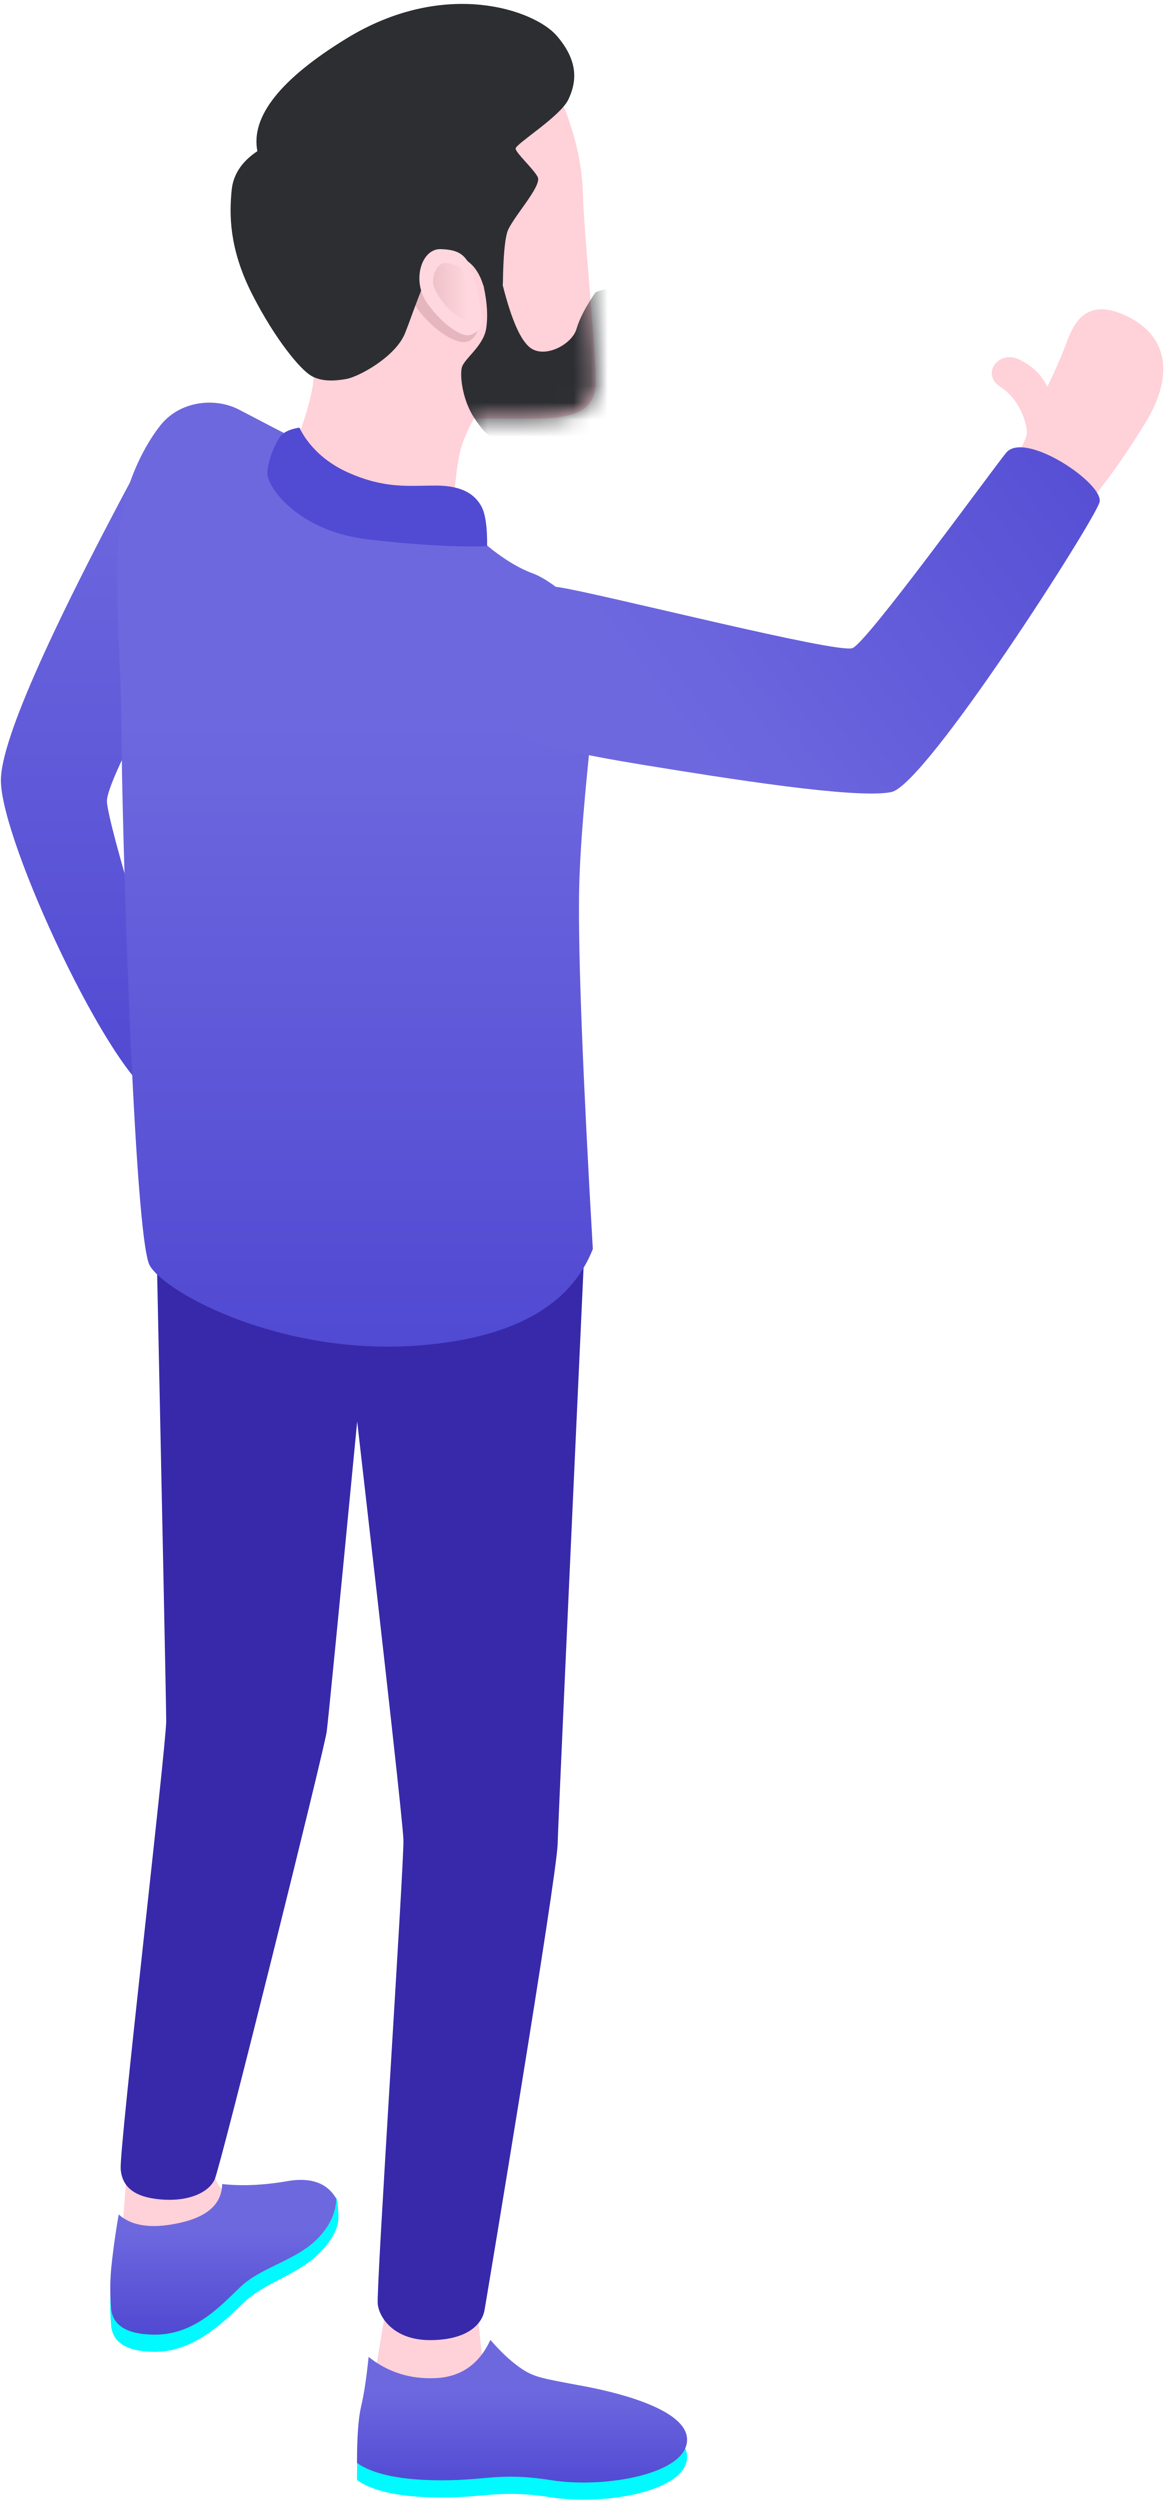 <svg width="68" height="146" xmlns="http://www.w3.org/2000/svg" xmlns:xlink="http://www.w3.org/1999/xlink"><defs><path d="M18.988 4.343c.672 1.741 1.026 3.396 1.065 4.965.057 2.353.888 10.364.725 11.381-.164 1.017-.777 1.759-3.568 1.752l-3.52-.006c-.27.48-.498.978-.685 1.493-.187.515-.337 1.451-.452 2.808-2.876.13-5.033-.102-6.47-.696-1.435-.593-2.294-1.52-2.574-2.78.515-1.463.787-2.543.815-3.24.043-1.044-2.525-2.992-3.611-6.852-1.087-3.86.386-7.004 1.892-8.486C4.11 3.199 7.628.492 12.317.413c3.126-.053 5.35 1.257 6.671 3.93z" id="a"/><linearGradient x1="66.58%" y1="100%" x2="66.58%" y2="33.829%" id="c"><stop stop-color="#5049D2" offset="0%"/><stop stop-color="#6E68DF" offset="100%"/></linearGradient><linearGradient x1="66.58%" y1="100%" x2="66.58%" y2="3.478%" id="d"><stop stop-color="#5049D2" offset="0%"/><stop stop-color="#6E68DF" offset="100%"/></linearGradient><linearGradient x1="132.736%" y1="35.627%" x2="31.603%" y2="81.107%" id="e"><stop stop-color="#5049D2" offset="0%"/><stop stop-color="#6E68DF" offset="100%"/></linearGradient><linearGradient x1="90.006%" y1="43.346%" x2="5.843%" y2="46.076%" id="f"><stop stop-color="#FFD7DE" offset="0%"/><stop stop-color="#EFC1C9" offset="100%"/></linearGradient></defs><g fill="none" fill-rule="evenodd"><g transform="translate(14 2.007)"><mask id="b" fill="#fff"><use xlink:href="#a"/></mask><use fill="#FFD1D9" xlink:href="#a"/><path d="M13.29 13.865c-.327-.415-.59-.792-1.882-.82-1.293-.028-1.935 1.878-.876 3.177 1.059 1.299 2.189 1.83 2.674 1.748.486-.083.858-.73.783-1.263-.075-.533-.37-2.427-.698-2.842z" fill="#E5B6BE" mask="url(#b)"/><path d="M14.265 14.764l1.066-.265c.518 2.097 1.065 3.364 1.642 3.801.864.656 2.45-.2 2.706-1.095.171-.597.543-1.313 1.116-2.149 1.169-.423 1.784-.209 1.845.645.09 1.28.93 4.782.32 6.315-.61 1.533-.242 1.846-3.982 2.194-3.74.349-4.528-.708-5.24-1.755-.713-1.047-.879-2.473-.762-2.984.117-.512 1.25-1.244 1.421-2.266.115-.681.07-1.495-.132-2.44z" fill="#2C2E32" mask="url(#b)"/></g><path d="M18.167 21.94c.59.345 1.318.327 2.062.195.744-.133 2.868-1.294 3.425-2.657.557-1.364 1.498-4.54 2.352-4.578.854-.037 1.753.317 2.2 1.683.298.91.688.91 1.172 0 .018-1.472.1-2.47.244-2.991.216-.783 2.088-2.737 1.786-3.266-.301-.528-1.254-1.373-1.286-1.641-.03-.268 2.606-1.865 3.086-2.881.48-1.017.607-2.22-.683-3.715-1.289-1.496-6.513-3.382-12.296.166-3.855 2.366-5.586 4.557-5.194 6.574-.913.608-1.414 1.368-1.502 2.28-.133 1.368-.175 3.39 1.208 6.096s2.835 4.39 3.426 4.735z" fill="#2C2E32"/><path d="M27.398 15.37c-.29-.415-.52-.792-1.659-.82-1.138-.028-1.703 1.878-.77 3.177.932 1.299 2.001 1.935 2.429 1.853.427-.082.846-.49.78-1.023-.065-.533-.492-2.772-.78-3.187z" fill="#FFD7DE"/><path d="M13.353 127.999c-.49-.07-.782-.514-.872-1.33-.09-.815-1.77-.895-5.04-.24l-.297 3.84c1.331.811 2.557.91 3.676.297 1.12-.613 1.964-1.47 2.533-2.567zm14.931 10.634l-.554-4.898-5.039.21-.739 4.416c1.076.67 2.132 1.026 3.166 1.065 1.035.04 2.09-.225 3.166-.793z" fill="#FFD1D9"/><path d="M25.12 136.672c2.071 0 3.026-.848 3.186-1.753.16-.905 4.216-25.283 4.27-27.206.037-1.282.572-13.167 1.606-35.657-12.464-6.415-19.87-9.132-22.22-8.151-2.349.98-3.325 2.108-2.93 3.38.447 21.2.673 32.272.678 33.216.008 1.415-2.748 24.938-2.66 26.177.089 1.238 1.087 1.713 2.55 1.792 1.462.078 2.588-.416 2.942-1.187.353-.771 6.414-25.159 6.544-26.148.086-.659.68-6.698 1.78-18.117 1.771 15.41 2.672 23.555 2.702 24.434.044 1.32-1.604 26.294-1.501 27.124.103.83.983 2.096 3.054 2.096z" fill="#3729AA"/><path d="M21.534 138.657c-.127 1.232-.272 2.19-.435 2.876-.163.685-.244 1.79-.244 3.315.868.618 2.33.955 4.385 1.009 3.082.08 3.805-.5 6.965 0 3.161.5 8.088-.376 7.93-2.461-.12-1.569-3.505-2.558-6.019-3.03-2.514-.47-2.941-.513-3.778-1.11-.558-.399-1.12-.93-1.689-1.595-.656 1.425-1.726 2.17-3.21 2.235-1.485.065-2.786-.348-3.905-1.239z" fill="#00FAFF"/><path d="M15.534 74.437c-.127 1.232-.272 2.19-.435 2.876-.163.685-.244 1.79-.244 3.315.868.618 2.33.955 4.385 1.009 3.082.08 3.805-.5 6.965 0 3.161.5 8.088-.376 7.93-2.461-.12-1.569-3.505-2.558-6.019-3.029-2.514-.471-2.941-.514-3.778-1.112-.558-.398-1.12-.93-1.689-1.594-.656 1.425-1.726 2.17-3.21 2.235-1.485.065-2.786-.348-3.905-1.239z" fill="url(#c)" transform="translate(6 63.216)"/><path d="M6.935 130.335a45.38 45.38 0 0 0-.435 3.116 13.263 13.263 0 0 0 0 2.45c.135.97.99 1.454 2.565 1.454 2.362 0 4.114-1.87 5.249-2.936 1.134-1.066 2.977-1.547 4.182-2.674.804-.75 1.23-1.475 1.277-2.173-.016-.708-.057-1.101-.125-1.18-.623-.73-1.683-.206-2.864 0-1.374.238-2.643.294-3.807.169-.017 1.147-.838 1.902-2.462 2.264-1.624.363-2.818.2-3.58-.49z" fill="#00FAFF"/><path d="M.935 66.115A45.38 45.38 0 0 0 .5 69.231a13.263 13.263 0 0 0 0 2.451c.135.968.99 1.453 2.565 1.453 2.362 0 3.885-1.756 5.02-2.822 1.135-1.066 3.105-1.507 4.31-2.634.803-.751 1.22-1.579 1.251-2.483-.534-.922-1.488-1.263-2.862-1.025-1.374.239-2.643.295-3.807.17-.017 1.147-.838 1.902-2.462 2.264-1.624.363-2.818.2-3.58-.49z" fill="url(#c)" transform="translate(6 63.216)"/><path d="M9.11 25.357C3.07 36.455.052 43.194.052 45.575c0 3.572 6.424 17.292 9.058 18.503 2.634 1.212 1.531-3.643 1-4.414-.532-.77-3.863-11.659-3.863-12.878 0-.812 1.562-4.032 4.684-9.659L9.11 25.357z" fill="url(#d)"/><path d="M28.38 31.8c.98.814 1.9 1.38 2.758 1.695 1.287.473 3.561 2.542 3.82 3.604.26 1.061-1.052 9.595-1.129 15.112-.05 3.678.217 10.591.803 20.74-1.301 3.297-4.638 5.17-10.01 5.62-8.059.673-14.928-3.024-15.871-4.655-.943-1.63-1.652-26.702-1.652-31.073 0-4.371-.562-9.258 0-12.758.28-1.736 1.126-3.779 2.25-5.217 1.14-1.461 3.212-1.679 4.622-.94 1.865.979 2.729 1.424 2.592 1.337-.163 1.72 1.086 2.977 3.748 3.769 2.662.792 5.352 1.714 8.069 2.766z" fill="url(#c)"/><path d="M17.498 24.974s-.81.099-1.112.502c-.302.402-.717 1.337-.77 2.119-.053.78 1.727 3.419 5.872 3.906 2.764.325 5.087.457 6.97.396.012-1.138-.105-1.922-.351-2.353-.37-.645-1.068-1.185-2.643-1.185-1.575 0-2.961.205-5.134-.764-2.173-.97-2.832-2.62-2.832-2.62z" fill="#514AD3"/><path d="M59.245 26.883c.429-.715.674-1.215.734-1.501.09-.43-.345-2.036-1.526-2.78-1.181-.743-.12-2.161 1.05-1.62.78.361 1.34.896 1.68 1.606a30.93 30.93 0 0 0 1.018-2.3c.393-1.012.983-3.07 3.577-1.848 2.593 1.222 2.742 3.633 1.126 6.268-1.078 1.756-2.112 3.23-3.103 4.42l-4.556-2.245z" fill="#FFD1D9"/><path d="M30.835 43.212c1.19.434 3.423.918 6.698 1.453 4.913.802 12.521 2.017 14.541 1.594 2.02-.423 11.87-15.852 12.16-16.928.292-1.077-4.388-4.23-5.468-2.874-1.08 1.357-8.102 11.043-8.962 11.395-.86.351-14.933-3.235-17.184-3.56-2.251-.324-3.503 1.578-3.883 3.56-.252 1.32.447 3.107 2.098 5.36z" fill="url(#e)"/><path d="M26.98 15.653s-.75-.397-1.13-.264c-.382.132-.688.839-.487 1.398.201.559 1.073 1.721 1.711 1.799.182.022.425-.135.444-.456.047-.804-.537-2.477-.537-2.477z" fill="url(#f)"/></g></svg>